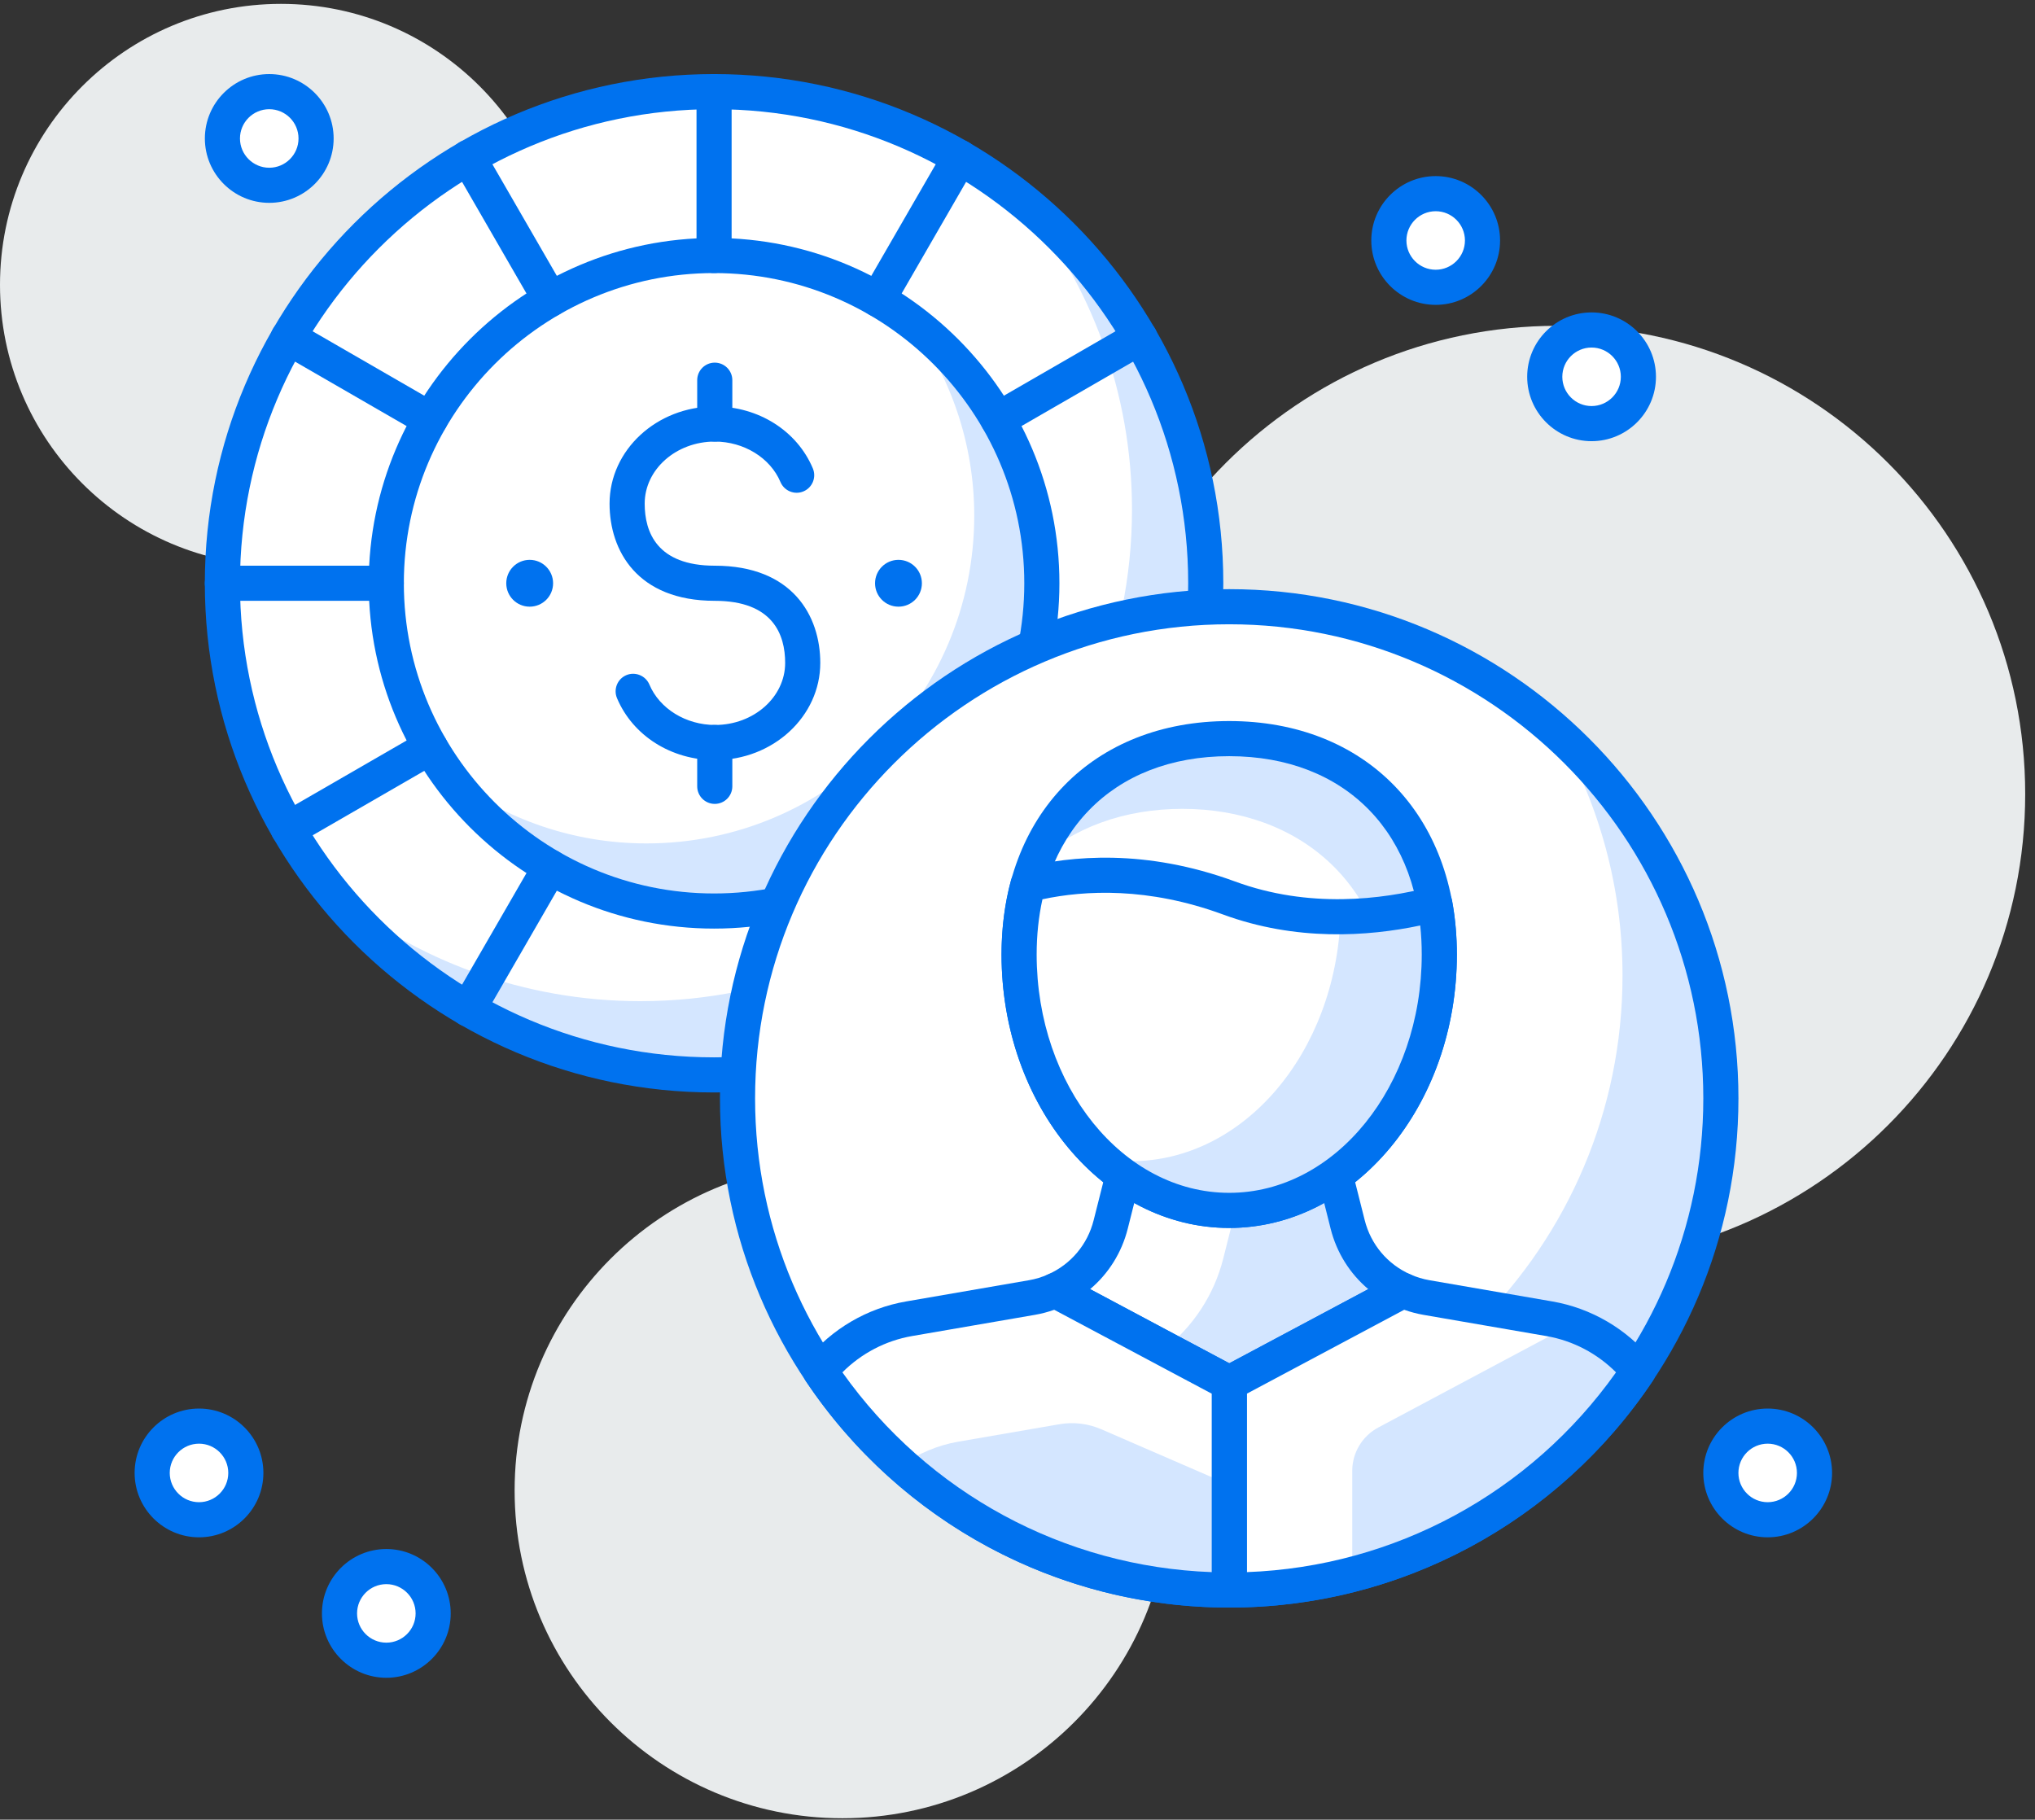 <?xml version="1.0" encoding="UTF-8"?>
<svg width="104px" height="93px" viewBox="0 0 104 93" version="1.1" xmlns="http://www.w3.org/2000/svg" xmlns:xlink="http://www.w3.org/1999/xlink">
    <rect x="0" y="0" width="104" height="93" fill="#333333" stroke="none"/>
    <title>Group 117</title>
    <g id="Welcome" stroke="none" stroke-width="1" fill="none" fill-rule="evenodd">
        <g id="Group-117" transform="translate(0, 0.198)">
            <path d="M59.803,75.979 C59.803,85.23 52.303,92.73 43.052,92.73 C33.801,92.73 26.3,85.23 26.3,75.979 C26.3,66.727 33.801,59.227 43.052,59.227 C52.303,59.227 59.803,66.727 59.803,75.979" id="Fill-1" fill="#E8EBEC"></path>
            <path d="M28.717,14.358 C28.717,22.288 22.289,28.717 14.358,28.717 C6.429,28.717 0,22.288 0,14.358 C0,6.428 6.429,-2.27373675e-13 14.358,-2.27373675e-13 C22.289,-2.27373675e-13 28.717,6.428 28.717,14.358" id="Fill-3" fill="#E8EBEC"></path>
            <path d="M103.499,40.384 C103.499,53.601 92.785,64.315 79.568,64.315 C66.353,64.315 55.638,53.601 55.638,40.384 C55.638,27.167 66.353,16.454 79.568,16.454 C92.785,16.454 103.499,27.167 103.499,40.384" id="Fill-5" fill="#E8EBEC"></path>
            <path d="M61.62,29.612 C61.62,43.49 50.372,54.739 36.493,54.739 C22.616,54.739 11.366,43.49 11.366,29.612 C11.366,15.734 22.616,4.485 36.493,4.485 C50.372,4.485 61.62,15.734 61.62,29.612" id="Fill-7" fill="#FFFFFF"></path>
            <path d="M52.269,10.068 C55.754,14.381 57.851,19.865 57.851,25.843 C57.851,39.72 46.602,50.97 32.724,50.97 C26.746,50.97 21.262,48.874 16.948,45.387 C21.555,51.087 28.594,54.739 36.493,54.739 C50.371,54.739 61.62,43.491 61.62,29.612 C61.62,21.712 57.969,14.674 52.269,10.068" id="Fill-9" fill="#D4E6FF"></path>
            <path d="M36.493,5.382 C23.133,5.382 12.263,16.251 12.263,29.612 C12.263,42.972 23.133,53.842 36.493,53.842 C49.854,53.842 60.723,42.972 60.723,29.612 C60.723,16.251 49.854,5.382 36.493,5.382 M36.493,55.636 C22.143,55.636 10.468,43.962 10.468,29.612 C10.468,15.262 22.143,3.587 36.493,3.587 C50.843,3.587 62.518,15.262 62.518,29.612 C62.518,43.962 50.843,55.636 36.493,55.636" id="Fill-11" fill="#0072EF"></path>
            <path d="M53.245,29.612 C53.245,38.863 45.745,46.363 36.493,46.363 C27.243,46.363 19.742,38.863 19.742,29.612 C19.742,20.361 27.243,12.86 36.493,12.86 C45.745,12.86 53.245,20.361 53.245,29.612" id="Fill-13" fill="#FFFFFF"></path>
            <path d="M46.471,16.179 C48.546,18.968 49.789,22.413 49.789,26.157 C49.789,35.408 42.29,42.908 33.037,42.908 C29.295,42.908 25.85,41.665 23.059,39.589 C26.113,43.693 30.985,46.364 36.493,46.364 C45.745,46.364 53.244,38.864 53.244,29.612 C53.244,24.105 50.575,19.232 46.471,16.179" id="Fill-15" fill="#D4E6FF"></path>
            <path d="M36.493,13.758 C27.751,13.758 20.639,20.87 20.639,29.612 C20.639,38.354 27.751,45.466 36.493,45.466 C45.235,45.466 52.347,38.354 52.347,29.612 C52.347,20.87 45.235,13.758 36.493,13.758 M36.493,47.261 C26.762,47.261 18.844,39.343 18.844,29.612 C18.844,19.88 26.762,11.963 36.493,11.963 C46.225,11.963 54.142,19.88 54.142,29.612 C54.142,39.343 46.225,47.261 36.493,47.261" id="Fill-17" fill="#0072EF"></path>
            <path d="M36.493,13.758 C35.998,13.758 35.596,13.356 35.596,12.86 L35.596,4.485 C35.596,3.989 35.998,3.587 36.493,3.587 C36.988,3.587 37.39,3.989 37.39,4.485 L37.39,12.86 C37.39,13.356 36.988,13.758 36.493,13.758" id="Fill-19" fill="#0072EF"></path>
            <path d="M19.742,30.509 L11.366,30.509 C10.871,30.509 10.468,30.107 10.468,29.612 C10.468,29.116 10.871,28.714 11.366,28.714 L19.742,28.714 C20.237,28.714 20.639,29.116 20.639,29.612 C20.639,30.107 20.237,30.509 19.742,30.509" id="Fill-21" fill="#0072EF"></path>
            <path d="M51.001,22.133 C50.69,22.133 50.388,21.972 50.223,21.685 C49.976,21.256 50.123,20.707 50.551,20.46 L57.805,16.272 C58.235,16.022 58.785,16.172 59.031,16.6 C59.279,17.028 59.132,17.577 58.702,17.826 L51.449,22.014 C51.307,22.095 51.153,22.133 51.001,22.133" id="Fill-23" fill="#0072EF"></path>
            <path d="M14.733,43.073 C14.422,43.073 14.121,42.911 13.956,42.624 C13.708,42.196 13.855,41.647 14.284,41.399 L21.537,37.211 C21.968,36.962 22.514,37.111 22.762,37.539 C23.01,37.967 22.863,38.516 22.434,38.765 L15.181,42.953 C15.04,43.035 14.885,43.073 14.733,43.073" id="Fill-25" fill="#0072EF"></path>
            <path d="M44.868,16.002 C44.716,16.002 44.561,15.964 44.42,15.882 C43.992,15.634 43.845,15.085 44.092,14.656 L48.28,7.403 C48.527,6.975 49.076,6.824 49.505,7.074 C49.934,7.322 50.081,7.871 49.833,8.3 L45.645,15.554 C45.48,15.841 45.179,16.002 44.868,16.002" id="Fill-27" fill="#0072EF"></path>
            <path d="M23.928,52.27 C23.776,52.27 23.622,52.232 23.481,52.149 C23.052,51.902 22.905,51.352 23.153,50.924 L27.341,43.671 C27.588,43.242 28.135,43.093 28.566,43.342 C28.994,43.589 29.142,44.138 28.894,44.568 L24.706,51.821 C24.541,52.109 24.239,52.27 23.928,52.27" id="Fill-29" fill="#0072EF"></path>
            <path d="M28.119,16.002 C27.807,16.002 27.506,15.841 27.341,15.554 L23.153,8.3 C22.905,7.871 23.052,7.322 23.481,7.074 C23.912,6.824 24.458,6.975 24.706,7.403 L28.894,14.656 C29.142,15.085 28.994,15.634 28.566,15.882 C28.425,15.964 28.271,16.002 28.119,16.002" id="Fill-31" fill="#0072EF"></path>
            <path d="M21.984,22.133 C21.832,22.133 21.678,22.095 21.536,22.014 L14.283,17.826 C13.855,17.577 13.707,17.028 13.955,16.6 C14.203,16.172 14.75,16.022 15.18,16.272 L22.434,20.46 C22.862,20.707 23.009,21.256 22.762,21.685 C22.597,21.972 22.295,22.133 21.984,22.133" id="Fill-33" fill="#0072EF"></path>
            <path d="M36.545,38.649 C34.308,38.649 32.341,37.406 31.532,35.483 C31.34,35.026 31.554,34.499 32.011,34.307 C32.463,34.117 32.992,34.331 33.186,34.785 C33.706,36.024 35.056,36.854 36.545,36.854 C38.519,36.854 40.126,35.432 40.126,33.682 C40.126,32.234 39.502,30.509 36.528,30.509 C32.565,30.509 31.152,27.944 31.152,25.542 C31.152,22.803 33.564,20.575 36.528,20.575 C38.764,20.575 40.731,21.819 41.541,23.741 C41.733,24.198 41.519,24.724 41.061,24.916 C40.609,25.109 40.08,24.895 39.886,24.438 C39.366,23.201 38.016,22.37 36.528,22.37 C34.554,22.37 32.947,23.793 32.947,25.542 C32.947,26.99 33.569,28.714 36.528,28.714 C40.504,28.714 41.921,31.281 41.921,33.682 C41.921,36.421 39.508,38.649 36.545,38.649" id="Fill-35" fill="#0072EF"></path>
            <path d="M36.528,22.37 C36.033,22.37 35.631,21.968 35.631,21.472 L35.631,19.233 C35.631,18.738 36.033,18.336 36.528,18.336 C37.024,18.336 37.426,18.738 37.426,19.233 L37.426,21.472 C37.426,21.968 37.024,22.37 36.528,22.37" id="Fill-37" fill="#0072EF"></path>
            <path d="M36.528,40.888 C36.033,40.888 35.631,40.486 35.631,39.99 L35.631,37.752 C35.631,37.256 36.033,36.854 36.528,36.854 C37.024,36.854 37.426,37.256 37.426,37.752 L37.426,39.99 C37.426,40.486 37.024,40.888 36.528,40.888" id="Fill-39" fill="#0072EF"></path>
            <path d="M47.114,29.612 C47.114,30.274 46.579,30.808 45.917,30.808 C45.255,30.808 44.72,30.274 44.72,29.612 C44.72,28.951 45.255,28.415 45.917,28.415 C46.579,28.415 47.114,28.951 47.114,29.612" id="Fill-41" fill="#0072EF"></path>
            <path d="M28.266,29.612 C28.266,30.274 27.731,30.808 27.069,30.808 C26.409,30.808 25.873,30.274 25.873,29.612 C25.873,28.951 26.409,28.415 27.069,28.415 C27.731,28.415 28.266,28.951 28.266,29.612" id="Fill-43" fill="#0072EF"></path>
            <path d="M62.819,81.066 C48.942,81.066 37.692,69.817 37.692,55.939 C37.692,42.061 48.942,30.812 62.819,30.812 C76.698,30.812 87.946,42.061 87.946,55.939 C87.946,69.817 76.698,81.066 62.819,81.066" id="Fill-57" fill="#FFFFFF"></path>
            <path d="M79.693,37.359 C81.741,40.995 82.92,45.185 82.92,49.656 C82.92,63.533 71.671,74.783 57.793,74.783 C51.29,74.783 45.382,72.291 40.92,68.237 C45.226,75.888 53.413,81.066 62.819,81.066 C76.697,81.066 87.946,69.816 87.946,55.939 C87.946,48.566 84.751,41.956 79.693,37.359" id="Fill-59" fill="#D4E6FF"></path>
            <path d="M62.819,31.708 C49.459,31.708 38.589,42.577 38.589,55.938 C38.589,69.298 49.459,80.168 62.819,80.168 C76.18,80.168 87.049,69.298 87.049,55.938 C87.049,42.577 76.18,31.708 62.819,31.708 M62.819,81.963 C48.469,81.963 36.794,70.288 36.794,55.938 C36.794,41.588 48.469,29.913 62.819,29.913 C77.169,29.913 88.844,41.588 88.844,55.938 C88.844,70.288 77.169,81.963 62.819,81.963" id="Fill-61" fill="#0072EF"></path>
            <path d="M68.875,62.385 L68.243,59.873 L57.397,59.873 L56.764,62.385 C56.381,63.904 55.321,65.135 53.93,65.754 L62.823,70.493 L71.71,65.754 C70.319,65.135 69.258,63.904 68.875,62.385" id="Fill-63" fill="#FFFFFF"></path>
            <path d="M71.71,65.754 C70.319,65.135 69.259,63.905 68.876,62.385 L68.243,59.873 L63.587,59.873 L62.512,64.137 C62.042,65.996 60.971,67.594 59.529,68.739 L62.824,70.494 L71.71,65.754 Z" id="Fill-65" fill="#D4E6FF"></path>
            <path d="M55.712,65.688 L62.823,69.476 L69.927,65.688 C68.989,64.898 68.314,63.828 68.004,62.604 L67.544,60.77 L58.096,60.77 L57.633,62.604 C57.324,63.828 56.649,64.897 55.712,65.688 M62.823,71.39 C62.679,71.39 62.534,71.355 62.402,71.285 L53.507,66.547 C53.204,66.385 53.02,66.066 53.032,65.723 C53.044,65.38 53.25,65.074 53.563,64.935 C54.731,64.415 55.581,63.405 55.892,62.165 L56.527,59.652 C56.629,59.254 56.986,58.975 57.397,58.975 L68.243,58.975 C68.653,58.975 69.012,59.254 69.112,59.652 L69.745,62.165 C70.058,63.405 70.907,64.415 72.075,64.935 C72.387,65.074 72.593,65.38 72.606,65.723 C72.618,66.066 72.434,66.385 72.131,66.547 L63.246,71.285 C63.113,71.355 62.968,71.39 62.823,71.39" id="Fill-67" fill="#0072EF"></path>
            <path d="M73.556,48.586 C73.556,55.808 68.749,61.664 62.819,61.664 C56.889,61.664 52.082,55.808 52.082,48.586 C52.082,41.364 56.889,37.551 62.819,37.551 C68.749,37.551 73.556,41.364 73.556,48.586" id="Fill-69" fill="#FFFFFF"></path>
            <path d="M71.163,52.175 C71.163,54.457 70.682,56.6 69.839,58.468 C72.112,56.07 73.556,52.537 73.556,48.586 C73.556,41.364 68.749,37.551 62.819,37.551 C58.345,37.551 54.512,39.726 52.899,43.894 C54.837,42.078 57.493,41.141 60.426,41.141 C66.356,41.141 71.163,44.953 71.163,52.175" id="Fill-71" fill="#D4E6FF"></path>
            <path d="M62.819,38.449 C56.841,38.449 52.979,42.428 52.979,48.586 C52.979,55.302 57.394,60.766 62.819,60.766 C68.244,60.766 72.659,55.302 72.659,48.586 C72.659,42.428 68.797,38.449 62.819,38.449 M62.819,62.561 C56.404,62.561 51.184,56.292 51.184,48.586 C51.184,41.449 55.86,36.654 62.819,36.654 C69.778,36.654 74.454,41.449 74.454,48.586 C74.454,56.292 69.234,62.561 62.819,62.561" id="Fill-73" fill="#0072EF"></path>
            <path d="M62.806,45.697 C58.331,44.05 54.628,44.486 52.535,45.014 C52.245,46.093 52.082,47.282 52.082,48.586 C52.082,55.808 56.889,61.664 62.819,61.664 C68.749,61.664 73.556,55.808 73.556,48.586 C73.556,47.669 73.478,46.81 73.331,46.005 C70.833,46.652 66.859,47.188 62.806,45.697" id="Fill-75" fill="#FFFFFF"></path>
            <path d="M73.331,46.005 C72.049,46.336 70.377,46.634 68.508,46.65 C68.258,53.603 63.564,59.15 57.794,59.15 C57.309,59.15 56.837,59.097 56.369,59.022 C58.166,60.673 60.394,61.664 62.819,61.664 C68.749,61.664 73.556,55.808 73.556,48.586 C73.556,47.67 73.478,46.81 73.331,46.005" id="Fill-77" fill="#D4E6FF"></path>
            <path d="M53.275,45.763 C53.079,46.652 52.979,47.598 52.979,48.585 C52.979,55.303 57.393,60.766 62.82,60.766 C68.245,60.766 72.659,55.303 72.659,48.585 C72.659,48.079 72.634,47.584 72.582,47.102 C69.903,47.668 66.235,47.914 62.497,46.538 C58.668,45.131 55.445,45.3 53.275,45.763 M62.82,62.561 C56.404,62.561 51.185,56.292 51.185,48.585 C51.185,47.246 51.349,45.966 51.669,44.779 C51.754,44.466 52.002,44.223 52.315,44.143 C54.717,43.54 58.539,43.171 63.116,44.853 C66.898,46.246 70.635,45.776 73.105,45.137 C73.349,45.072 73.604,45.114 73.813,45.248 C74.024,45.382 74.169,45.598 74.213,45.843 C74.373,46.715 74.454,47.637 74.454,48.585 C74.454,56.292 69.234,62.561 62.82,62.561" id="Fill-79" fill="#0072EF"></path>
            <path d="M83.728,69.868 C82.612,68.501 81.026,67.521 79.179,67.203 L72.904,66.118 C72.486,66.047 72.086,65.923 71.71,65.754 L62.824,70.493 L62.824,81.065 C71.545,81.064 79.223,76.616 83.728,69.868" id="Fill-81" fill="#FFFFFF"></path>
            <path d="M83.728,69.868 C82.846,68.788 81.663,67.965 80.298,67.502 L70.437,72.761 C69.619,73.197 69.107,74.051 69.107,74.978 L69.107,80.27 C75.169,78.708 80.344,74.936 83.728,69.868" id="Fill-83" fill="#D4E6FF"></path>
            <path d="M63.721,71.031 L63.721,80.151 C71.257,79.874 78.211,76.113 82.588,69.941 C81.62,68.97 80.377,68.319 79.026,68.086 L72.752,67.003 C72.414,66.944 72.083,66.857 71.763,66.743 L63.721,71.031 Z M62.824,81.963 C62.586,81.963 62.357,81.868 62.19,81.7 C62.021,81.531 61.927,81.304 61.927,81.066 L61.927,70.493 C61.927,70.16 62.108,69.858 62.402,69.701 L71.287,64.963 C71.532,64.832 71.823,64.823 72.076,64.935 C72.385,65.074 72.717,65.174 73.058,65.233 L79.332,66.317 C81.326,66.662 83.135,67.721 84.424,69.3 C84.673,69.606 84.693,70.038 84.475,70.365 C79.628,77.627 71.533,81.962 62.824,81.963 L62.824,81.963 Z" id="Fill-85" fill="#0072EF"></path>
            <path d="M53.929,65.754 C53.554,65.923 53.152,66.046 52.735,66.118 L46.461,67.202 C44.613,67.522 43.028,68.502 41.911,69.868 C46.416,76.617 54.097,81.066 62.82,81.066 C62.822,81.066 62.823,81.065 62.824,81.065 L62.824,70.494 L53.929,65.754 Z" id="Fill-87" fill="#FFFFFF"></path>
            <path d="M62.824,81.065 L62.824,75.687 L56.28,72.849 C55.608,72.557 54.863,72.467 54.139,72.593 L48.974,73.484 C47.904,73.668 46.941,74.094 46.088,74.667 C50.532,78.643 56.391,81.068 62.824,81.066 L62.824,81.065 Z" id="Fill-89" fill="#D4E6FF"></path>
            <path d="M43.052,69.941 C47.429,76.114 54.388,79.876 61.926,80.151 L61.926,71.031 L53.876,66.743 C53.555,66.856 53.226,66.944 52.888,67.002 L46.614,68.085 C45.263,68.319 44.02,68.97 43.052,69.941 M62.823,81.963 C54.107,81.963 46.012,77.628 41.165,70.365 C40.946,70.038 40.967,69.606 41.216,69.3 C42.505,67.722 44.314,66.661 46.308,66.317 L52.582,65.233 C52.922,65.175 53.252,65.075 53.562,64.935 C53.815,64.822 54.104,64.832 54.351,64.962 L63.246,69.701 C63.539,69.857 63.721,70.161 63.721,70.493 L63.721,81.065 C63.721,81.561 63.319,81.963 62.823,81.963" id="Fill-91" fill="#0072EF"></path>
            <path d="M16.153,6.879 C16.153,8.201 15.082,9.272 13.76,9.272 C12.439,9.272 11.367,8.201 11.367,6.879 C11.367,5.557 12.439,4.486 13.76,4.486 C15.082,4.486 16.153,5.557 16.153,6.879" id="Fill-93" fill="#FFFFFF"></path>
            <path d="M13.76,5.383 C12.936,5.383 12.264,6.054 12.264,6.879 C12.264,7.703 12.936,8.375 13.76,8.375 C14.585,8.375 15.256,7.703 15.256,6.879 C15.256,6.054 14.585,5.383 13.76,5.383 M13.76,10.169 C11.945,10.169 10.47,8.694 10.47,6.879 C10.47,5.064 11.945,3.588 13.76,3.588 C15.575,3.588 17.051,5.064 17.051,6.879 C17.051,8.694 15.575,10.169 13.76,10.169" id="Fill-95" fill="#0072EF"></path>
            <path d="M75.766,12.093 C75.766,13.414 74.695,14.486 73.373,14.486 C72.051,14.486 70.98,13.414 70.98,12.093 C70.98,10.771 72.051,9.7 73.373,9.7 C74.695,9.7 75.766,10.771 75.766,12.093" id="Fill-97" fill="#FFFFFF"></path>
            <path d="M73.372,10.597 C72.547,10.597 71.876,11.268 71.876,12.093 C71.876,12.917 72.547,13.588 73.372,13.588 C74.196,13.588 74.867,12.917 74.867,12.093 C74.867,11.268 74.196,10.597 73.372,10.597 M73.372,15.383 C71.557,15.383 70.081,13.908 70.081,12.093 C70.081,10.278 71.557,8.802 73.372,8.802 C75.187,8.802 76.662,10.278 76.662,12.093 C76.662,13.908 75.187,15.383 73.372,15.383" id="Fill-99" fill="#0072EF"></path>
            <path d="M83.732,19.059 C83.732,20.381 82.662,21.452 81.339,21.452 C80.017,21.452 78.946,20.381 78.946,19.059 C78.946,17.738 80.017,16.666 81.339,16.666 C82.662,16.666 83.732,17.738 83.732,19.059" id="Fill-101" fill="#FFFFFF"></path>
            <path d="M81.338,17.564 C80.514,17.564 79.843,18.235 79.843,19.059 C79.843,19.884 80.514,20.555 81.338,20.555 C82.163,20.555 82.834,19.884 82.834,19.059 C82.834,18.235 82.163,17.564 81.338,17.564 M81.338,22.35 C79.523,22.35 78.048,20.874 78.048,19.059 C78.048,17.244 79.523,15.769 81.338,15.769 C83.153,15.769 84.629,17.244 84.629,19.059 C84.629,20.874 83.153,22.35 81.338,22.35" id="Fill-103" fill="#0072EF"></path>
            <path d="M12.564,75.081 C12.564,76.402 11.493,77.474 10.171,77.474 C8.85,77.474 7.777,76.402 7.777,75.081 C7.777,73.759 8.85,72.688 10.171,72.688 C11.493,72.688 12.564,73.759 12.564,75.081" id="Fill-105" fill="#FFFFFF"></path>
            <path d="M10.171,73.586 C9.346,73.586 8.675,74.257 8.675,75.081 C8.675,75.906 9.346,76.577 10.171,76.577 C10.995,76.577 11.666,75.906 11.666,75.081 C11.666,74.257 10.995,73.586 10.171,73.586 M10.171,78.372 C8.355,78.372 6.88,76.896 6.88,75.081 C6.88,73.266 8.355,71.791 10.171,71.791 C11.986,71.791 13.461,73.266 13.461,75.081 C13.461,76.896 11.986,78.372 10.171,78.372" id="Fill-107" fill="#0072EF"></path>
            <path d="M22.137,82.262 C22.137,83.583 21.066,84.655 19.744,84.655 C18.423,84.655 17.351,83.583 17.351,82.262 C17.351,80.94 18.423,79.869 19.744,79.869 C21.066,79.869 22.137,80.94 22.137,82.262" id="Fill-109" fill="#FFFFFF"></path>
            <path d="M19.744,80.765 C18.919,80.765 18.248,81.436 18.248,82.261 C18.248,83.085 18.919,83.756 19.744,83.756 C20.568,83.756 21.24,83.085 21.24,82.261 C21.24,81.436 20.568,80.765 19.744,80.765 M19.744,85.551 C17.929,85.551 16.453,84.076 16.453,82.261 C16.453,80.445 17.929,78.97 19.744,78.97 C21.559,78.97 23.034,80.445 23.034,82.261 C23.034,84.076 21.559,85.551 19.744,85.551" id="Fill-111" fill="#0072EF"></path>
            <path d="M92.732,75.081 C92.732,76.402 91.662,77.474 90.339,77.474 C89.017,77.474 87.946,76.402 87.946,75.081 C87.946,73.759 89.017,72.688 90.339,72.688 C91.662,72.688 92.732,73.759 92.732,75.081" id="Fill-113" fill="#FFFFFF"></path>
            <path d="M90.338,73.586 C89.514,73.586 88.843,74.257 88.843,75.081 C88.843,75.906 89.514,76.577 90.338,76.577 C91.163,76.577 91.834,75.906 91.834,75.081 C91.834,74.257 91.163,73.586 90.338,73.586 M90.338,78.372 C88.523,78.372 87.048,76.896 87.048,75.081 C87.048,73.266 88.523,71.791 90.338,71.791 C92.153,71.791 93.629,73.266 93.629,75.081 C93.629,76.896 92.153,78.372 90.338,78.372" id="Fill-115" fill="#0072EF"></path>
        </g>
    </g>
</svg>